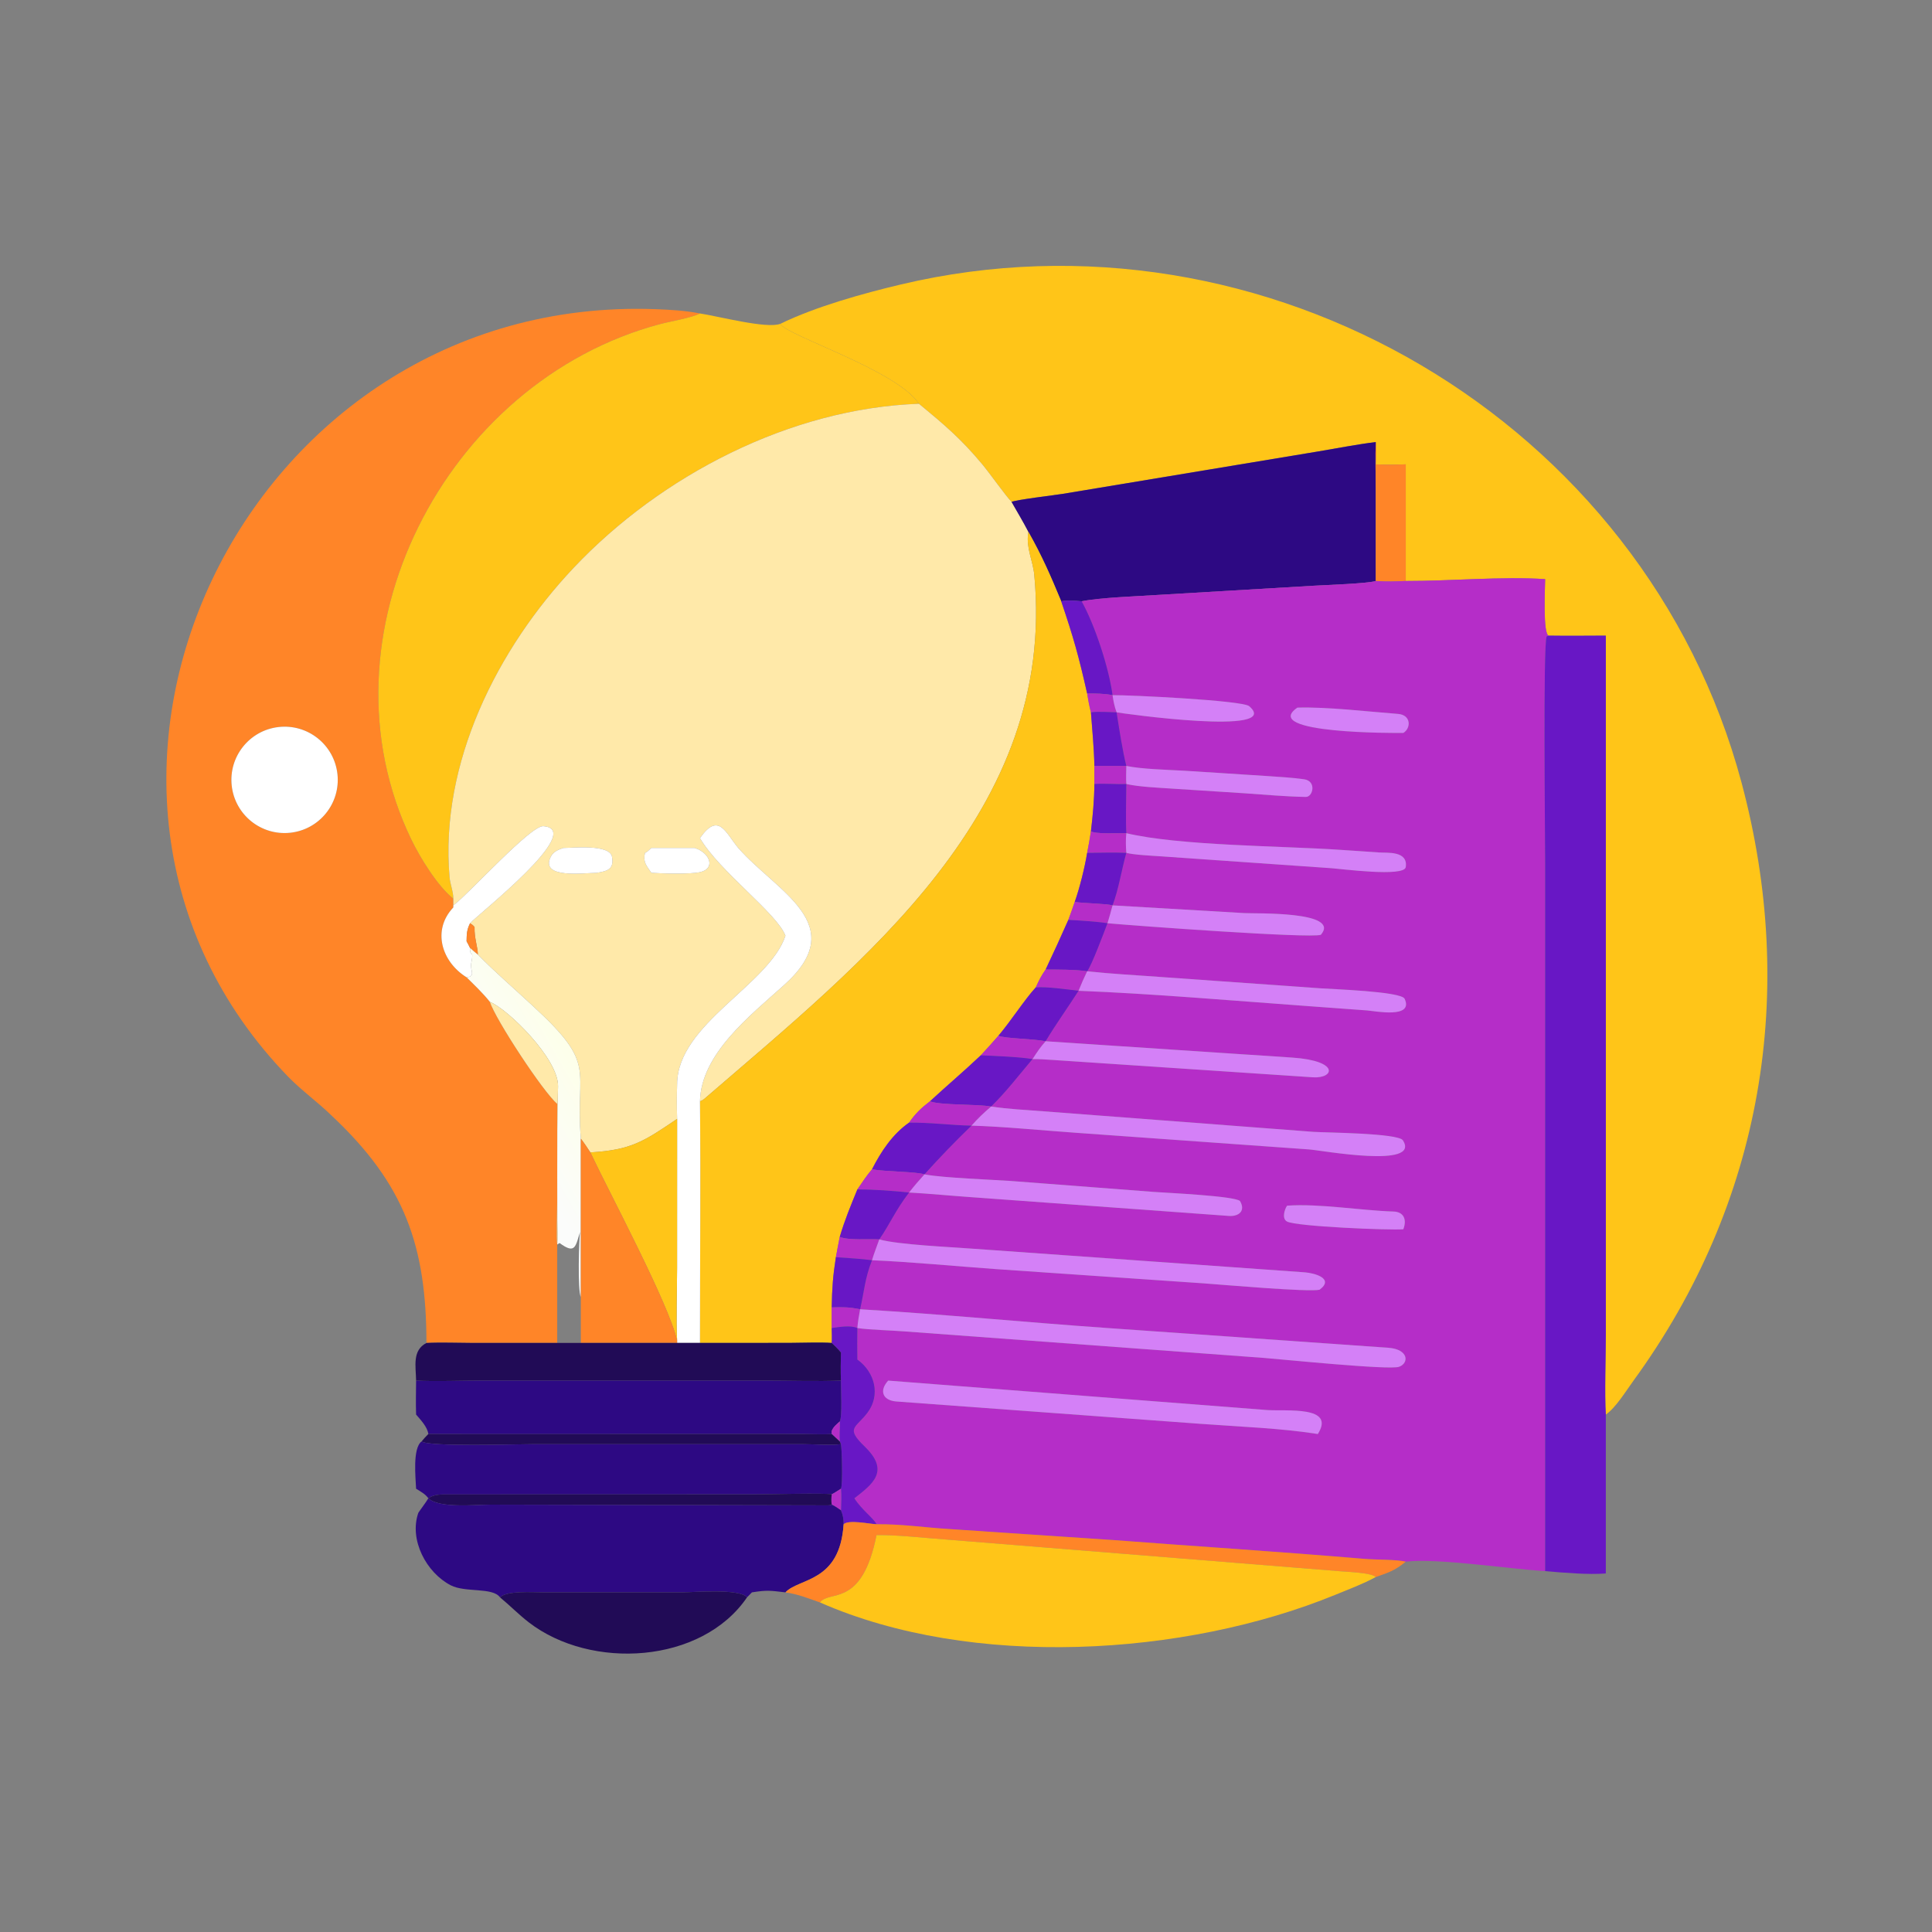 <?xml version="1.0" encoding="utf-8" ?><svg xmlns="http://www.w3.org/2000/svg" xmlns:xlink="http://www.w3.org/1999/xlink" width="1024" height="1024" viewBox="0 0 1024 1024"><rect x="0" y="0" width="1024" height="1024" fill="#808080" stroke="none"/><path fill="#FFC518" transform="scale(2 2)" d="M206.784 85.817C216.224 81.238 228.657 77.778 238.794 75.374C335.004 52.56 435.807 111.24 461.527 207.41C476.369 262.904 467.182 318.768 432.912 365.858C430.983 368.508 428.141 373.141 425.559 374.87C425.206 369.551 425.56 359.182 425.563 353.433L425.559 168.45C420.539 168.467 415.461 168.524 410.446 168.45C408.816 168.171 409.475 155.377 409.48 153.474C398.124 152.722 384.346 153.995 372.542 153.968L372.542 123.056C369.631 123.158 367.509 123.2 364.589 123.056C364.686 121.231 364.854 118.922 364.589 117.148C359.716 117.743 354.301 118.808 349.418 119.622L281.576 130.888C279.551 131.207 269.192 132.448 268.077 133.011C266.518 131.42 262.281 125.416 260.307 123.045C254.656 116.259 250.14 112.457 243.53 107.001C237.696 98.084 208.277 88.874 206.784 85.817Z"/><path fill="#FF8528" transform="scale(2 2)" d="M113.02 355.894C112.954 330.37 107.472 313.961 87.76 295.532C84.187 292.038 79.895 288.978 76.421 285.401C2.403 209.19 64.18 77.958 173.687 81.934C177.663 82.079 181.598 82.303 185.5 83.072C183.398 84.204 177.471 85.212 174.905 85.894C117.938 101.041 82.998 168.63 109.018 222.507C111.313 227.26 115.993 234.881 120.137 238.159L120.137 239.931L120.137 240.474C114.409 246.536 117.071 254.911 123.646 258.994C125.667 261 128.077 263.287 129.817 265.498C131.33 270.199 144.01 289.49 147.669 292.528L147.657 318.876C147.655 320.973 147.465 328.241 147.669 329.81L147.669 329.81L147.669 355.894L125.12 355.889C121.226 355.882 116.832 355.695 113.02 355.894ZM73.799 192.674C66.099 193.564 60.563 200.506 61.408 208.211C62.254 215.916 69.164 221.492 76.874 220.69C84.647 219.882 90.278 212.904 89.425 205.136C88.572 197.368 81.562 191.777 73.799 192.674Z"/><path fill="#FFC518" transform="scale(2 2)" d="M185.5 83.072C190.262 83.782 203.191 87.204 206.784 85.817C208.277 88.874 237.696 98.084 243.53 107.001C209.399 108.214 175.156 125.997 152.014 150.492C131.844 171.843 116.483 202.258 119.14 232.513C119.301 234.358 120.138 236.247 120.137 238.159C115.993 234.881 111.313 227.26 109.018 222.507C82.998 168.63 117.938 101.041 174.905 85.894C177.471 85.212 183.398 84.204 185.5 83.072Z"/><path fill="#FFE9A9" transform="scale(2 2)" d="M120.137 238.159C120.138 236.247 119.301 234.358 119.14 232.513C116.483 202.258 131.844 171.843 152.014 150.492C175.156 125.997 209.399 108.214 243.53 107.001C250.14 112.457 254.656 116.259 260.307 123.045C262.281 125.416 266.518 131.42 268.077 133.011C269.497 135.506 271.224 138.396 272.525 140.919L272.476 141.259C271.914 145.387 273.735 148.486 274.104 152.427C279.959 214.958 229.271 254.427 186.662 291.201C186.286 291.525 185.949 291.678 185.5 291.858C185.785 279.294 198.687 269.227 207.823 261.018C225.69 244.964 205.884 236.393 195.642 224.715C192.182 220.511 190.411 215.116 185.5 222.104C190.501 230.79 205.939 242.058 208.152 247.977C203.838 261.019 179.566 271.283 179.444 287.251C179.35 290.533 179.342 293.222 179.444 296.515C170.487 302.601 167.164 304.761 156.454 305.401C155.589 304.072 154.894 303.022 153.928 301.758C152.381 282.947 158.509 282.479 141.373 266.731C136.883 262.55 130.825 257.29 126.643 252.986C126.591 250.77 125.685 248.716 125.761 245.685C125.31 245.119 125.159 245.068 124.567 244.668C126.688 242.3 155.363 219.849 143.994 218.944C140.678 218.681 124.459 236.64 120.338 239.781L120.137 239.931L120.137 238.159ZM184.081 224.715L172.619 224.715C172.096 225.179 171.526 225.807 170.923 226.019C170.358 228.44 171.289 229.369 172.619 231.307C175.461 231.502 182.93 231.714 185.519 231.127C189.746 230.168 188.137 225.967 184.081 224.715ZM149.302 224.715C147.875 225.211 146.592 225.698 145.889 227.179C143.154 232.937 154.764 231.344 158.178 231.307C160.887 230.838 162.787 230.441 162.192 227.065C161.588 223.635 151.655 224.721 149.302 224.715Z"/><path fill="#2D0983" transform="scale(2 2)" d="M268.077 133.011C269.192 132.448 279.551 131.207 281.576 130.888L349.418 119.622C354.301 118.808 359.716 117.743 364.589 117.148C364.445 120.973 364.581 125.482 364.583 129.378L364.589 153.968C362.397 154.655 351.5 155.025 348.502 155.203L306.862 157.661C301.55 158.007 291.406 158.366 286.64 159.348C284.818 159.193 283.047 158.994 281.232 159.348C278.371 152.464 276.202 147.441 272.525 140.919C271.224 138.396 269.497 135.506 268.077 133.011Z"/><path fill="#FF8528" transform="scale(2 2)" d="M364.589 117.148C364.854 118.922 364.686 121.231 364.589 123.056C367.509 123.2 369.631 123.158 372.542 123.056L372.542 153.968C369.588 154.089 367.556 154.169 364.589 153.968L364.583 129.378C364.581 125.482 364.445 120.973 364.589 117.148Z"/><path fill="#FFC518" transform="scale(2 2)" d="M272.525 140.919C276.202 147.441 278.371 152.464 281.232 159.348C284.524 169.056 285.85 173.814 288.105 183.78C288.404 185.614 288.64 186.984 289.107 188.774C289.448 193.324 289.943 198.464 290.02 202.982L290.02 207.77C289.985 212.137 289.613 215.968 289.107 220.301C288.798 222.249 288.499 224.088 288.105 226.019C287.472 229.87 286.133 235.29 284.814 239.02C284.264 240.572 283.707 242.245 283.121 243.772C281.14 248.255 279.202 252.501 277.098 256.932C275.85 258.732 275.422 259.664 274.482 261.675C271.458 264.99 267.953 270.506 264.579 274.492C263.027 276.259 261.527 277.953 259.913 279.67C255.373 283.973 250.905 287.731 246.445 291.858C244.093 293.658 242.589 295.085 240.915 297.507C236.535 300.543 233.477 305.166 231.089 309.877C229.661 311.523 228.438 313.409 227.206 315.213C225.383 319.67 223.916 323.167 222.538 327.801C222.198 329.573 221.826 331.39 221.516 333.163C220.735 338.16 220.503 341.406 220.412 346.474L220.412 351.948C220.427 353.07 220.506 354.829 220.412 355.894C217.891 355.667 212.071 355.871 209.235 355.877L185.5 355.894C185.498 334.66 185.714 313.062 185.5 291.858C185.949 291.678 186.286 291.525 186.662 291.201C229.271 254.427 279.959 214.958 274.104 152.427C273.735 148.486 271.914 145.387 272.476 141.259L272.525 140.919Z"/><path fill="#B52DC8" transform="scale(2 2)" d="M364.589 153.968C367.556 154.169 369.588 154.089 372.542 153.968C384.346 153.995 398.124 152.722 409.48 153.474C409.475 155.377 408.816 168.171 410.446 168.45L409.872 168.667C408.908 171.29 409.48 221.999 409.48 228.591L409.48 416.362C400.266 415.83 380.724 412.849 372.542 413.857C370.046 413.26 364.527 413.374 361.622 413.126C339.421 411.231 317.153 409.823 294.925 408.128L251.678 405.226C244.945 404.811 239.107 403.889 232.286 403.943C231.537 402.371 228.263 400.026 226.421 397.061C231.022 393.423 236.019 389.989 229.199 383.4C223.913 378.292 226.783 378.542 229.937 374.311C233.344 369.742 231.916 363.675 227.206 360.292C227.186 357.513 227.146 354.726 227.206 351.948L227.206 351.948C230.309 352.409 236.253 352.568 239.624 352.83L334.922 359.859C339.665 360.221 368.248 363.154 370.786 362.206C373.489 361.197 373.262 357.572 367.99 357.179L293.714 351.955C271.728 350.427 250.057 348.289 227.939 346.969L227.939 346.969C229.035 342.232 229.167 338.857 231.089 333.975C241.497 334.424 253.411 335.573 263.95 336.326L319.025 340.105C323.672 340.435 346.82 342.471 349.697 341.792C353.679 338.843 348.415 337.39 345.852 337.186L257.758 330.916C251.616 330.44 238.252 329.888 233.017 328.457C236 324.125 237.181 320.928 240.915 316.03L240.915 316.03C246.32 316.326 251.936 316.886 257.379 317.262L325.632 322.233C328.333 322.43 330.156 320.884 328.602 318.265C326.955 316.918 308.91 316.108 305.838 315.873L267.841 312.965C262.255 312.588 250.524 312.183 245.288 311.274L244.99 311.219C249.273 306.477 252.829 302.786 257.451 298.309L257.451 298.309C265.546 298.512 276.774 299.622 285.04 300.191L346.912 304.611C350.237 304.845 376.598 309.734 371.784 302.198C370.551 300.268 351.155 300.171 348.093 299.952L276.486 294.502C271.884 294.126 267.218 293.937 262.654 293.24C266.8 289.189 269.89 285.056 273.623 280.673L273.623 280.673C274.859 280.596 278.092 280.849 279.438 280.928L347.961 285.497C353.661 285.835 355.03 281.135 342.554 280.279L277.098 275.941C279.696 271.592 283.047 266.924 285.829 262.569L285.829 262.569C305.352 263.338 326.827 265.196 346.467 266.617L362.284 267.774C364.341 267.928 374.73 270.026 372.241 264.686C371.323 262.718 352.682 262.13 350.047 261.92L307.16 258.879C300.788 258.417 294.46 258.076 288.105 257.404C289.275 255.931 292.692 246.779 293.492 244.668L293.492 244.668C300.391 245.305 346.991 248.722 350.036 247.736C355.508 241.399 332.546 242.155 329.811 241.981L294.838 239.931C296.469 235.588 297.204 230.642 298.483 226.019L298.483 226.019C300.483 226.555 305.643 226.798 307.885 226.952L352.903 230.089C355.407 230.257 372.146 232.471 372.54 229.793C373.183 225.433 367.656 226.056 365.419 225.912L354.977 225.2C339.849 224.166 312.669 224.163 298.483 220.805C298.298 216.987 298.474 211.701 298.483 207.77C301.739 208.518 306.846 208.739 310.315 208.975L329.817 210.227C335.191 210.591 340.689 211.109 346.058 211.193C347.948 211.223 348.957 206.991 345.618 206.519C342.338 206.055 339.141 205.898 335.845 205.661L313.867 204.25C309.393 203.998 302.594 203.832 298.483 202.982C297.402 198.568 296.63 193.27 295.907 188.774C297.305 189.058 340.174 195.083 331.052 187.145C329.284 185.607 299.253 184.168 294.838 184.229C293.888 176.985 290.091 165.488 286.64 159.348C291.406 158.366 301.55 158.007 306.862 157.661L348.502 155.203C351.5 155.025 362.397 154.655 364.589 153.968ZM343.823 187.527C333.709 194.504 370.203 194.255 371.892 194.236C373.973 192.985 373.992 189.461 370.502 189.195C362.251 188.566 351.913 187.306 343.823 187.527ZM341.079 319.516C340.413 320.517 339.646 322.932 341.06 323.713C343.462 325.041 368.223 326.065 371.892 325.772C372.859 323.274 372.108 321.154 369.254 321.065C360.617 320.795 349.543 318.903 341.079 319.516ZM235.38 365.873C232.927 368.55 233.901 371.139 237.574 371.41L318.112 377.326C328.198 378.083 339.433 378.467 349.241 380.028C354.037 372.454 340.874 374.034 335.777 373.677L235.38 365.873Z"/><path fill="#6817C5" transform="scale(2 2)" d="M281.232 159.348C283.047 158.994 284.818 159.193 286.64 159.348C290.091 165.488 293.888 176.985 294.838 184.229C292.482 183.761 290.481 183.799 288.105 183.78C285.85 173.814 284.524 169.056 281.232 159.348Z"/><path fill="#6817C5" transform="scale(2 2)" d="M409.48 416.362L409.48 228.591C409.48 221.999 408.908 171.29 409.872 168.667L410.446 168.45C415.461 168.524 420.539 168.467 425.559 168.45L425.563 353.433C425.56 359.182 425.206 369.551 425.559 374.87L425.559 416.986C420.853 417.358 414.275 416.781 409.48 416.362Z"/><path fill="#B52DC8" transform="scale(2 2)" d="M288.105 183.78C290.481 183.799 292.482 183.761 294.838 184.229C295.09 185.92 295.317 187.147 295.907 188.774C293.802 188.732 291.104 188.504 289.107 188.774C288.64 186.984 288.404 185.614 288.105 183.78Z"/><path fill="#D480F7" transform="scale(2 2)" d="M294.838 184.229C299.253 184.168 329.284 185.607 331.052 187.145C340.174 195.083 297.305 189.058 295.907 188.774C295.317 187.147 295.09 185.92 294.838 184.229Z"/><path fill="#D480F7" transform="scale(2 2)" d="M371.892 194.236C370.203 194.255 333.709 194.504 343.823 187.527C351.913 187.306 362.251 188.566 370.502 189.195C373.992 189.461 373.973 192.985 371.892 194.236Z"/><path fill="#6817C5" transform="scale(2 2)" d="M289.107 188.774C291.104 188.504 293.802 188.732 295.907 188.774C296.63 193.27 297.402 198.568 298.483 202.982L290.02 202.982C289.943 198.464 289.448 193.324 289.107 188.774Z"/><path fill="white" transform="scale(2 2)" d="M76.874 220.69C69.164 221.492 62.254 215.916 61.408 208.211C60.563 200.506 66.099 193.564 73.799 192.674C81.562 191.777 88.572 197.368 89.425 205.136C90.278 212.904 84.647 219.882 76.874 220.69Z"/><path fill="#B52DC8" transform="scale(2 2)" d="M290.02 202.982L298.483 202.982C298.466 204.301 298.378 206.519 298.483 207.77C295.664 207.875 292.811 207.574 290.02 207.77L290.02 202.982Z"/><path fill="#D480F7" transform="scale(2 2)" d="M298.483 202.982C302.594 203.832 309.393 203.998 313.867 204.25L335.845 205.661C339.141 205.898 342.338 206.055 345.618 206.519C348.957 206.991 347.948 211.223 346.058 211.193C340.689 211.109 335.191 210.591 329.817 210.227L310.315 208.975C306.846 208.739 301.739 208.518 298.483 207.77C298.378 206.519 298.466 204.301 298.483 202.982Z"/><path fill="#6817C5" transform="scale(2 2)" d="M290.02 207.77C292.811 207.574 295.664 207.875 298.483 207.77C298.474 211.701 298.298 216.987 298.483 220.805C296.485 220.764 290.502 221.109 289.107 220.301C289.613 215.968 289.985 212.137 290.02 207.77Z"/><path fill="white" transform="scale(2 2)" d="M185.5 222.104C190.411 215.116 192.182 220.511 195.642 224.715C205.884 236.393 225.69 244.964 207.823 261.018C198.687 269.227 185.785 279.294 185.5 291.858C185.714 313.062 185.498 334.66 185.5 355.894L179.444 355.894L179.444 355.27C179.143 350.301 179.433 341.342 179.435 336.121L179.444 296.515C179.342 293.222 179.35 290.533 179.444 287.251C179.566 271.283 203.838 261.019 208.152 247.977C205.939 242.058 190.501 230.79 185.5 222.104Z"/><path fill="white" transform="scale(2 2)" d="M120.137 239.931L120.338 239.781C124.459 236.64 140.678 218.681 143.994 218.944C155.363 219.849 126.688 242.3 124.567 244.668L124.567 244.668C123.697 246.472 123.685 247.429 123.646 249.441C123.781 249.693 124.52 251.032 124.567 251.214C124.466 253.959 125.687 251.295 124.876 255.295C124.506 257.118 126.2 258.761 123.646 258.994C117.071 254.911 114.409 246.536 120.137 240.474L120.137 239.931Z"/><path fill="#B52DC8" transform="scale(2 2)" d="M288.105 226.019C288.499 224.088 288.798 222.249 289.107 220.301C290.502 221.109 296.485 220.764 298.483 220.805C298.308 222.773 298.352 224.026 298.483 226.019L298.483 226.019C295.309 225.866 291.34 225.993 288.105 226.019Z"/><path fill="#D480F7" transform="scale(2 2)" d="M298.483 220.805C312.669 224.163 339.849 224.166 354.977 225.2L365.419 225.912C367.656 226.056 373.183 225.433 372.54 229.793C372.146 232.471 355.407 230.257 352.903 230.089L307.885 226.952C305.643 226.798 300.483 226.555 298.483 226.019C298.352 224.026 298.308 222.773 298.483 220.805Z"/><path fill="white" transform="scale(2 2)" d="M158.178 231.307C154.764 231.344 143.154 232.937 145.889 227.179C146.592 225.698 147.875 225.211 149.302 224.715C151.655 224.721 161.588 223.635 162.192 227.065C162.787 230.441 160.887 230.838 158.178 231.307Z"/><path fill="white" transform="scale(2 2)" d="M172.619 224.715L184.081 224.715C188.137 225.967 189.746 230.168 185.519 231.127C182.93 231.714 175.461 231.502 172.619 231.307C171.289 229.369 170.358 228.44 170.923 226.019C171.526 225.807 172.096 225.179 172.619 224.715Z"/><path fill="#6817C5" transform="scale(2 2)" d="M288.105 226.019C291.34 225.993 295.309 225.866 298.483 226.019C297.204 230.642 296.469 235.588 294.838 239.931L294.838 239.931C293.229 239.448 287.224 239.413 284.814 239.02C286.133 235.29 287.472 229.87 288.105 226.019Z"/><path fill="#B52DC8" transform="scale(2 2)" d="M283.121 243.772C283.707 242.245 284.264 240.572 284.814 239.02C287.224 239.413 293.229 239.448 294.838 239.931C294.412 241.462 293.974 243.169 293.492 244.668L293.492 244.668C290.825 244.224 285.896 243.927 283.121 243.772Z"/><path fill="#D480F7" transform="scale(2 2)" d="M294.838 239.931L294.838 239.931L329.811 241.981C332.546 242.155 355.508 241.399 350.036 247.736C346.991 248.722 300.391 245.305 293.492 244.668C293.974 243.169 294.412 241.462 294.838 239.931Z"/><path fill="#6817C5" transform="scale(2 2)" d="M277.098 256.932C279.202 252.501 281.14 248.255 283.121 243.772C285.896 243.927 290.825 244.224 293.492 244.668C292.692 246.779 289.275 255.931 288.105 257.404C285.191 256.919 280.074 256.953 277.098 256.932Z"/><path fill="#FF8528" transform="scale(2 2)" d="M124.567 244.668L124.567 244.668C125.159 245.068 125.31 245.119 125.761 245.685C125.685 248.716 126.591 250.77 126.643 252.986C125.993 252.495 125.199 251.762 124.567 251.214C124.52 251.032 123.781 249.693 123.646 249.441C123.685 247.429 123.697 246.472 124.567 244.668Z"/><defs><linearGradient id="gradient_0" gradientUnits="userSpaceOnUse" x1="152.955" y1="281.3" x2="132.017" y2="293.255"><stop offset="0" stop-color="#FDFFEA"/><stop offset="1" stop-color="#FBFCFB"/></linearGradient></defs><path fill="url(#gradient_0)" transform="scale(2 2)" d="M124.567 251.214C125.199 251.762 125.993 252.495 126.643 252.986C130.825 257.29 136.883 262.55 141.373 266.731C158.509 282.479 152.381 282.947 153.928 301.758L153.928 343.733C153.038 342.056 153.418 328.199 153.778 325.808L153.928 325.772C152.492 330.35 152.586 332.544 148.289 329.414L147.669 329.81L147.669 329.81C147.82 328.257 147.694 325.11 147.688 323.432L147.672 310.846C147.667 303.208 147.65 295.563 147.887 287.956C148.113 280.695 134.597 267.418 129.817 265.498C128.077 263.287 125.667 261 123.646 258.994C126.2 258.761 124.506 257.118 124.876 255.295C125.687 251.295 124.466 253.959 124.567 251.214Z"/><path fill="#B52DC8" transform="scale(2 2)" d="M274.482 261.675C275.422 259.664 275.85 258.732 277.098 256.932C280.074 256.953 285.191 256.919 288.105 257.404C287.23 259.214 286.574 260.702 285.829 262.569L285.829 262.569C282.943 262.222 277.173 261.405 274.482 261.675Z"/><path fill="#D480F7" transform="scale(2 2)" d="M288.105 257.404C294.46 258.076 300.788 258.417 307.16 258.879L350.047 261.92C352.682 262.13 371.323 262.718 372.241 264.686C374.73 270.026 364.341 267.928 362.284 267.774L346.467 266.617C326.827 265.196 305.352 263.338 285.829 262.569C286.574 260.702 287.23 259.214 288.105 257.404Z"/><path fill="#6817C5" transform="scale(2 2)" d="M264.579 274.492C267.953 270.506 271.458 264.99 274.482 261.675C277.173 261.405 282.943 262.222 285.829 262.569C283.047 266.924 279.696 271.592 277.098 275.941C273.779 275.27 266.474 275.243 264.579 274.492Z"/><path fill="#FFE9A9" transform="scale(2 2)" d="M129.817 265.498C134.597 267.418 148.113 280.695 147.887 287.956C147.65 295.563 147.667 303.208 147.672 310.846L147.688 323.432C147.694 325.11 147.82 328.257 147.669 329.81C147.465 328.241 147.655 320.973 147.657 318.876L147.669 292.528C144.01 289.49 131.33 270.199 129.817 265.498Z"/><path fill="#B52DC8" transform="scale(2 2)" d="M259.913 279.67C261.527 277.953 263.027 276.259 264.579 274.492C266.474 275.243 273.779 275.27 277.098 275.941C275.624 277.586 274.85 278.81 273.623 280.673L273.623 280.673C270.332 280.086 263.244 279.808 259.913 279.67Z"/><path fill="#D480F7" transform="scale(2 2)" d="M277.098 275.941L342.554 280.279C355.03 281.135 353.661 285.835 347.961 285.497L279.438 280.928C278.092 280.849 274.859 280.596 273.623 280.673C274.85 278.81 275.624 277.586 277.098 275.941Z"/><path fill="#6817C5" transform="scale(2 2)" d="M246.445 291.858C250.905 287.731 255.373 283.973 259.913 279.67C263.244 279.808 270.332 280.086 273.623 280.673C269.89 285.056 266.8 289.189 262.654 293.24L262.654 293.24C258.814 292.545 249.372 292.962 246.445 291.858Z"/><path fill="#B52DC8" transform="scale(2 2)" d="M240.915 297.507C242.589 295.085 244.093 293.658 246.445 291.858C249.372 292.962 258.814 292.545 262.654 293.24C260.564 295.045 259.284 296.243 257.451 298.309L257.451 298.309C251.938 298.191 246.567 297.454 240.915 297.507Z"/><path fill="#D480F7" transform="scale(2 2)" d="M262.654 293.24L262.654 293.24C267.218 293.937 271.884 294.126 276.486 294.502L348.093 299.952C351.155 300.171 370.551 300.268 371.784 302.198C376.598 309.734 350.237 304.845 346.912 304.611L285.04 300.191C276.774 299.622 265.546 298.512 257.451 298.309C259.284 296.243 260.564 295.045 262.654 293.24Z"/><path fill="#FFC518" transform="scale(2 2)" d="M156.454 305.401C167.164 304.761 170.487 302.601 179.444 296.515L179.435 336.121C179.433 341.342 179.143 350.301 179.444 355.27C177.142 345.29 161.5 316.129 156.454 305.401Z"/><path fill="#6817C5" transform="scale(2 2)" d="M231.089 309.877C233.477 305.166 236.535 300.543 240.915 297.507C246.567 297.454 251.938 298.191 257.451 298.309C252.829 302.786 249.273 306.477 244.99 311.219L244.99 311.219C242.884 310.481 234.526 310.522 231.089 309.877Z"/><path fill="#FF8528" transform="scale(2 2)" d="M153.928 301.758C154.894 303.022 155.589 304.072 156.454 305.401C161.5 316.129 177.142 345.29 179.444 355.27L179.444 355.894L153.928 355.894L153.928 343.733L153.928 301.758Z"/><path fill="#B52DC8" transform="scale(2 2)" d="M227.206 315.213C228.438 313.409 229.661 311.523 231.089 309.877C234.526 310.522 242.884 310.481 244.99 311.219C243.464 312.9 242.303 314.239 240.915 316.03L240.915 316.03C236.372 315.567 231.771 315.202 227.206 315.213Z"/><path fill="#D480F7" transform="scale(2 2)" d="M244.99 311.219L244.99 311.219L245.288 311.274C250.524 312.183 262.255 312.588 267.841 312.965L305.838 315.873C308.91 316.108 326.955 316.918 328.602 318.265C330.156 320.884 328.333 322.43 325.632 322.233L257.379 317.262C251.936 316.886 246.32 316.326 240.915 316.03C242.303 314.239 243.464 312.9 244.99 311.219Z"/><path fill="#6817C5" transform="scale(2 2)" d="M227.206 315.213C231.771 315.202 236.372 315.567 240.915 316.03C237.181 320.928 236 324.125 233.017 328.457C230.214 328.277 224.991 328.773 222.538 327.801C223.916 323.167 225.383 319.67 227.206 315.213Z"/><path fill="#D480F7" transform="scale(2 2)" d="M371.892 325.772C368.223 326.065 343.462 325.041 341.06 323.713C339.646 322.932 340.413 320.517 341.079 319.516C349.543 318.903 360.617 320.795 369.254 321.065C372.108 321.154 372.859 323.274 371.892 325.772Z"/><path fill="#B52DC8" transform="scale(2 2)" d="M221.516 333.163C221.826 331.39 222.198 329.573 222.538 327.801C224.991 328.773 230.214 328.277 233.017 328.457C232.447 330.071 231.544 332.387 231.089 333.975C228.496 333.59 224.246 333.38 221.516 333.163Z"/><path fill="#D480F7" transform="scale(2 2)" d="M233.017 328.457C238.252 329.888 251.616 330.44 257.758 330.916L345.852 337.186C348.415 337.39 353.679 338.843 349.697 341.792C346.82 342.471 323.672 340.435 319.025 340.105L263.95 336.326C253.411 335.573 241.497 334.424 231.089 333.975C231.544 332.387 232.447 330.071 233.017 328.457Z"/><path fill="#6817C5" transform="scale(2 2)" d="M221.516 333.163C224.246 333.38 228.496 333.59 231.089 333.975C229.167 338.857 229.035 342.232 227.939 346.969C224.86 346.366 223.608 346.405 220.412 346.474C220.503 341.406 220.735 338.16 221.516 333.163Z"/><path fill="#B52DC8" transform="scale(2 2)" d="M220.412 346.474C223.608 346.405 224.86 346.366 227.939 346.969L227.939 346.969C227.626 348.721 227.356 350.178 227.206 351.948L227.206 351.948C225.424 351.133 222.323 351.671 220.412 351.948L220.412 346.474Z"/><path fill="#D480F7" transform="scale(2 2)" d="M227.939 346.969C250.057 348.289 271.728 350.427 293.714 351.955L367.99 357.179C373.262 357.572 373.489 361.197 370.786 362.206C368.248 363.154 339.665 360.221 334.922 359.859L239.624 352.83C236.253 352.568 230.309 352.409 227.206 351.948C227.356 350.178 227.626 348.721 227.939 346.969Z"/><path fill="#6817C5" transform="scale(2 2)" d="M220.412 351.948C222.323 351.671 225.424 351.133 227.206 351.948C227.146 354.726 227.186 357.513 227.206 360.292C231.916 363.675 233.344 369.742 229.937 374.311C226.783 378.542 223.913 378.292 229.199 383.4C236.019 389.989 231.022 393.423 226.421 397.061C228.263 400.026 231.537 402.371 232.286 403.943C230.388 403.861 224.843 402.675 223.568 403.943C223.575 402.578 223.391 401.48 222.856 400.232C222.897 398.338 222.971 396.42 222.856 394.532C223.373 393.722 223.123 383.87 222.856 382.714L222.538 381.991C222.359 380.437 222.576 378.411 222.538 376.707C223.243 375.526 222.849 367.912 222.856 365.873C222.752 363.313 222.802 360.994 222.856 358.442C222.166 357.539 221.234 356.696 220.412 355.894C220.506 354.829 220.427 353.07 220.412 351.948Z"/><path fill="#210B56" transform="scale(2 2)" d="M147.669 355.894L153.928 355.894L179.444 355.894L185.5 355.894L209.235 355.877C212.071 355.871 217.891 355.667 220.412 355.894C221.234 356.696 222.166 357.539 222.856 358.442C222.802 360.994 222.752 363.313 222.856 365.873C216.82 366.111 208.962 365.875 202.762 365.874L127.43 365.872C122.313 365.874 115.2 366.133 110.27 365.873C110.21 362.035 109.187 357.874 113.02 355.894C116.832 355.695 121.226 355.882 125.12 355.889L147.669 355.894Z"/><path fill="#2D0983" transform="scale(2 2)" d="M110.27 365.873C115.2 366.133 122.313 365.874 127.43 365.872L202.762 365.874C208.962 365.875 216.82 366.111 222.856 365.873C222.849 367.912 223.243 375.526 222.538 376.707C221.6 377.569 220.913 378.045 220.41 379.209L220.412 380.028C218.788 380.186 214.488 380.035 212.641 380.035L196.232 380.03C189.952 380.028 113.633 380.093 113.516 380.028C113.247 378.12 111.51 376.327 110.27 374.87C110.169 371.917 110.244 368.837 110.27 365.873Z"/><path fill="#D480F7" transform="scale(2 2)" d="M349.241 380.028C339.433 378.467 328.198 378.083 318.112 377.326L237.574 371.41C233.901 371.139 232.927 368.55 235.38 365.873L335.777 373.677C340.874 374.034 354.037 372.454 349.241 380.028Z"/><path fill="#B52DC8" transform="scale(2 2)" d="M220.412 380.028L220.41 379.209C220.913 378.045 221.6 377.569 222.538 376.707C222.576 378.411 222.359 380.437 222.538 381.991L220.412 380.028Z"/><path fill="#210B56" transform="scale(2 2)" d="M113.516 380.028C113.633 380.093 189.952 380.028 196.232 380.03L212.641 380.035C214.488 380.035 218.788 380.186 220.412 380.028L222.538 381.991L222.856 382.714C220.372 383.084 215.698 382.724 212.941 382.722L141.008 382.721C136.915 382.72 113.673 383.473 111.719 381.991C112.343 381.24 112.828 380.722 113.516 380.028Z"/><path fill="#2D0983" transform="scale(2 2)" d="M110.27 394.532C110.152 391.715 109.281 383.824 111.719 381.991C113.673 383.473 136.915 382.72 141.008 382.721L212.941 382.722C215.698 382.724 220.372 383.084 222.856 382.714C223.123 383.87 223.373 393.722 222.856 394.532C222.129 394.989 221.157 395.649 220.412 396.014C219.185 395.623 202.986 396.019 199.897 396.017L119.007 396.039C117.075 396.049 115.126 395.912 113.516 397.061C112.685 395.905 111.48 395.282 110.27 394.532Z"/><path fill="#B52DC8" transform="scale(2 2)" d="M220.412 396.014C221.157 395.649 222.129 394.989 222.856 394.532C222.971 396.42 222.897 398.338 222.856 400.232C222.193 399.792 221.117 399.014 220.412 398.745C220.263 397.521 220.298 397.264 220.412 396.014Z"/><path fill="#210B56" transform="scale(2 2)" d="M113.516 397.061C115.126 395.912 117.075 396.049 119.007 396.039L199.897 396.017C202.986 396.019 219.185 395.623 220.412 396.014C220.298 397.264 220.263 397.521 220.412 398.745C219.937 398.923 219.876 398.94 219.365 398.937L130.007 398.747C126.088 398.744 116.336 399.8 113.516 397.061L113.516 397.061Z"/><path fill="#2D0983" transform="scale(2 2)" d="M132.493 423.304C130.564 420.593 123.337 422.113 119.458 420.124C112.964 416.758 108.379 408.069 110.855 400.929C110.917 400.75 113.094 397.855 113.516 397.061C116.336 399.8 126.088 398.744 130.007 398.747L219.365 398.937C219.876 398.94 219.937 398.923 220.412 398.745C221.117 399.014 222.193 399.792 222.856 400.232C223.391 401.48 223.575 402.578 223.568 403.943C222.559 419.479 211.74 418.12 208.152 421.993C204.042 421.527 203.412 421.344 199.266 421.993C199.133 422.13 198.042 423.264 197.978 423.304C195.869 420.912 183.892 421.985 180.751 421.989L143.843 421.978C140.984 421.979 134.481 421.486 132.493 423.304Z"/><path fill="#FF8528" transform="scale(2 2)" d="M223.568 403.943C224.843 402.675 230.388 403.861 232.286 403.943C239.107 403.889 244.945 404.811 251.678 405.226L294.925 408.128C317.153 409.823 339.421 411.231 361.622 413.126C364.527 413.374 370.046 413.26 372.542 413.857C369.636 416.229 368.087 416.699 364.589 417.937C363.578 416.768 356.833 416.556 354.907 416.376L250.839 407.999C245.125 407.583 237.833 406.744 232.286 406.81C228.431 426.264 219.849 421.236 217.299 424.664C214.181 423.563 211.431 422.452 208.152 421.993C211.74 418.12 222.559 419.479 223.568 403.943Z"/><path fill="#FFC518" transform="scale(2 2)" d="M232.286 406.81C237.833 406.744 245.125 407.583 250.839 407.999L354.907 416.376C356.833 416.556 363.578 416.768 364.589 417.937C361.272 419.744 357.403 421.192 353.889 422.633C313.92 439.013 257.573 442.391 217.299 424.664C219.849 421.236 228.431 426.264 232.286 406.81Z"/><path fill="#210B56" transform="scale(2 2)" d="M132.493 423.304C134.481 421.486 140.984 421.979 143.843 421.978L180.751 421.989C183.892 421.985 195.869 420.912 197.978 423.304C185.95 440.966 156.62 442.642 140.147 429.947C137.467 427.881 135.115 425.453 132.493 423.304Z"/></svg>